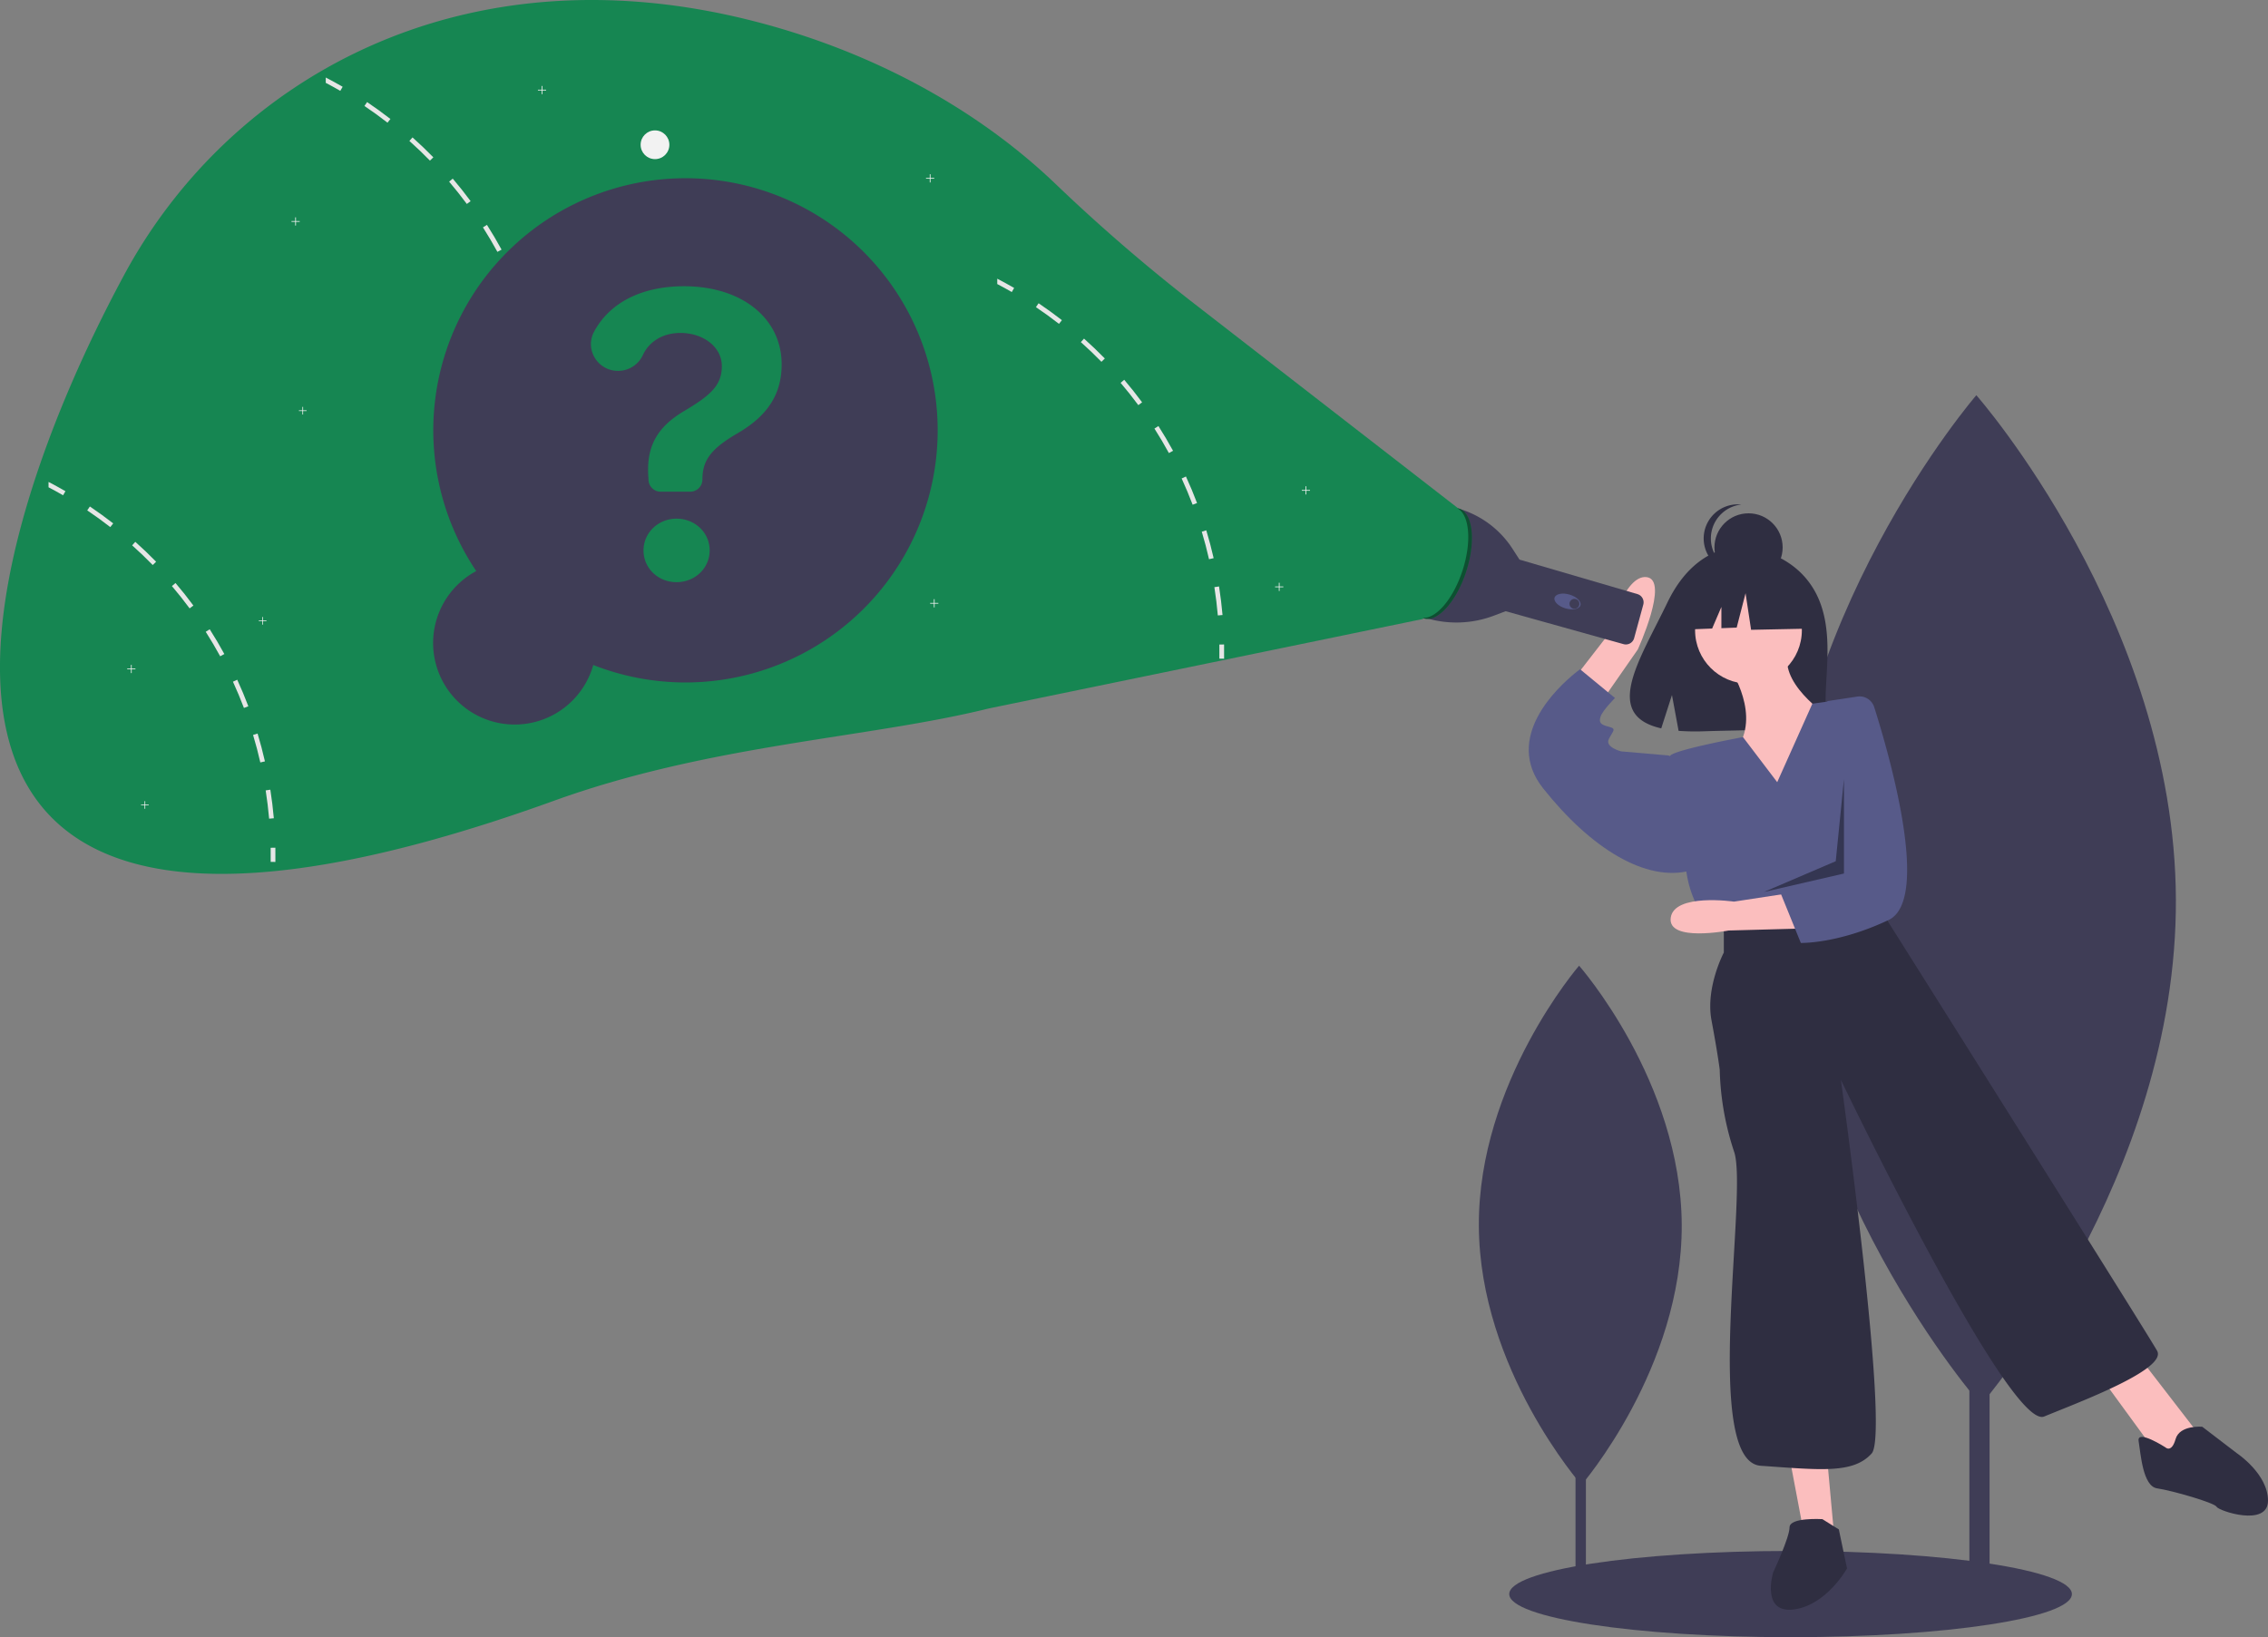<svg id="b7da5827-4560-4d63-9360-f6e9beb837fe" data-name="Layer 1" xmlns="http://www.w3.org/2000/svg" width="1104.469" height="797.515" viewBox="0 0 1104.469 797.515"><rect x="0" y="0" width="1104.469" height="797.515" fill="#808080" stroke="none"/><title>searching</title><rect x="959.049" y="388.464" width="9.832" height="388.345" fill="#3f3d56"/><path d="M1107.38,489.196c.626,135.795-94.913,246.321-94.913,246.321s-96.553-109.641-97.179-245.435,94.913-246.321,94.913-246.321S1106.754,353.401,1107.38,489.196Z" transform="translate(-47.766 -51.242)" fill="#3f3d56"/><rect x="767.244" y="571.186" width="5.057" height="199.735" fill="#3f3d56"/><path d="M866.733,647.882c.322,69.842-48.816,126.689-48.816,126.689s-49.66-56.391-49.982-126.233,48.816-126.689,48.816-126.689S866.411,578.04,866.733,647.882Z" transform="translate(-47.766 -51.242)" fill="#3f3d56"/><ellipse cx="871.969" cy="776.515" rx="137" ry="21" fill="#3f3d56"/><path d="M931.034,338.324c-11.607-19.612-34.57-20.526-34.57-20.526s-22.376-2.861-36.731,27.008c-13.379,27.841-31.845,54.722-2.973,61.239l5.215-16.232,3.23,17.44a112.967,112.967,0,0,0,12.353.211c30.92-.998,60.366.292,59.418-10.803C935.715,381.911,942.202,357.194,931.034,338.324Z" transform="translate(-47.766 -51.242)" fill="#2f2e41"/><path d="M889.234,375.258s15,21,6,38,21,35,21,35l22-48s-26-17-19-33Z" transform="translate(-47.766 -51.242)" fill="#fbbebe"/><circle cx="851.469" cy="307.015" r="26" fill="#fbbebe"/><path d="M809.255,388.313l21.728-28.034s7.651-29.385,18.731-27.895-4.377,35.24-4.377,35.24l-21.589,31.031Z" transform="translate(-47.766 -51.242)" fill="#fbbebe"/><polygon points="871.469 710.015 878.469 747.015 893.469 751.015 889.469 707.015 871.469 710.015" fill="#fbbebe"/><polygon points="1022.469 670.015 1049.469 707.015 1060.469 712.015 1069.469 697.015 1042.469 662.015 1022.469 670.015" fill="#fbbebe"/><path d="M913.234,432.258l-16.681-21.959s-32.319,5.959-35.319,8.959,8,58,8,58,2,15,11,23l9,6,74-15,2.782-32.926a86.41,86.41,0,0,0-22.782-66.074l0,0-12.876,1.76Z" transform="translate(-47.766 -51.242)" fill="#575a89"/><path d="M865.234,421.258l-5-2-23-2s-8-2-6-6,4-5,0-6-5-2-4-5,7-9,7-9l-17-14s-.92.651-2.407,1.855c-8.44,6.834-35.147,31.489-15.593,56.145,23,29,50,46,72,40Z" transform="translate(-47.766 -51.242)" fill="#575a89"/><path d="M887.234,501.258v14s-9,17-6,33,4,24,4,24a136.533,136.533,0,0,0,7,40c7,20-16,151,13,153s45,4,54-6-15-182-15-182,82,171,99,164,60-23,55-32-131-209-131-209l-4-9Z" transform="translate(-47.766 -51.242)" fill="#2f2e41"/><path d="M935.234,791.258s-16-1-16,4-8,22-8,22-6,20,10,18,26-20,26-20l-4-19Z" transform="translate(-47.766 -51.242)" fill="#2f2e41"/><path d="M1102.234,756.258s-14-9-13-3,2,22,9,23,28,7,29,9,25,10,25-3-15-23-15-23l-17-13s-11-1-13,6S1102.234,756.258,1102.234,756.258Z" transform="translate(-47.766 -51.242)" fill="#2f2e41"/><circle cx="851.508" cy="266.654" r="16.604" fill="#2f2e41"/><path d="M880.922,313.528a16.604,16.604,0,0,1,14.856-16.51,16.772,16.772,0,0,0-1.748-.093,16.604,16.604,0,1,0,0,33.208,16.772,16.772,0,0,0,1.748-.093A16.604,16.604,0,0,1,880.922,313.528Z" transform="translate(-47.766 -51.242)" fill="#2f2e41"/><polygon points="878.136 285.191 855.45 273.307 824.12 278.169 817.638 306.797 833.774 306.176 838.282 295.659 838.282 306.003 845.727 305.717 850.048 288.972 852.749 306.797 879.217 306.257 878.136 285.191" fill="#2f2e41"/><path d="M924.544,503.574l-34.987.946s-29.854,5.809-28.179-6.241,30.799-7.835,30.799-7.835l31.88-4.863Z" transform="translate(-47.766 -51.242)" fill="#fbbebe"/><path d="M952.226,390.562a7.467,7.467,0,0,1,8.236,5.128c6.849,21.584,27.951,93.813,6.985,103.723-24.694,11.672-42.714,11.158-42.714,11.158l-9.645-23.748,8.781-8.24,9.374-60.275,4.492-25.55Z" transform="translate(-47.766 -51.242)" fill="#575a89"/><polygon points="897.969 379.515 893.969 419.515 858.969 434.515 897.969 425.515 897.969 379.515" opacity="0.4"/><path d="M756.98,298.705h0a46.84,46.84,0,0,1,27.352,19.87l3.271,5.066.165.21L845.153,340.641a4.183,4.183,0,0,1,2.861,5.115l-4.455,16.335a4.183,4.183,0,0,1-5.161,2.928l-57.4-16.044-.001.002-5.765,2.179a51.515,51.515,0,0,1-33.122,1.126h0Z" transform="translate(-47.766 -51.242)" fill="#3f3d56"/><ellipse cx="811.107" cy="344.233" rx="3.504" ry="6.57" transform="translate(205.175 974.784) rotate(-73.69)" fill="#575a89"/><circle cx="766.716" cy="294.14" r="2.409" fill="#3f3d56"/><ellipse cx="749.694" cy="325.728" rx="28.09" ry="12.703" transform="translate(160.84 887.154) rotate(-72.034)" fill="#168652"/><path d="M759.994,329.124c4.611-14.22,3.357-27.472-2.711-30.355a5.891,5.891,0,0,1,1.076.238c6.673,2.164,8.204,15.881,3.419,30.639s-14.074,24.967-20.748,22.803a5.863,5.863,0,0,1-.708-.284C746.886,353,755.461,343.104,759.994,329.124Z" transform="translate(-47.766 -51.242)" opacity="0.4"/><path d="M757.734,298.758,627.497,197.732a861.922,861.922,0,0,1-66.215-57.386C524.156,104.959,473.758,76.666,415.08,61.602,272.519,25.005,159.582,89.897,108.214,185.181c-78.495,145.604-138.65,381.879,209.394,256.11,76.117-27.506,153.165-30.429,211.586-44.918l211.54-43.616Z" transform="translate(-47.766 -51.242)" fill="#168652"/><circle cx="318.969" cy="70.515" r="7" fill="#f2f2f2"/><polygon points="454.949 86.695 453.127 86.695 453.127 84.873 452.771 84.873 452.771 86.695 450.949 86.695 450.949 87.051 452.771 87.051 452.771 88.873 453.127 88.873 453.127 87.051 454.949 87.051 454.949 86.695" fill="#f2f2f2"/><polygon points="637.949 238.695 636.127 238.695 636.127 236.873 635.771 236.873 635.771 238.695 633.949 238.695 633.949 239.051 635.771 239.051 635.771 240.873 636.127 240.873 636.127 239.051 637.949 239.051 637.949 238.695" fill="#f2f2f2"/><polygon points="624.949 285.695 623.127 285.695 623.127 283.873 622.771 283.873 622.771 285.695 620.949 285.695 620.949 286.051 622.771 286.051 622.771 287.873 623.127 287.873 623.127 286.051 624.949 286.051 624.949 285.695" fill="#f2f2f2"/><polygon points="65.949 325.695 64.127 325.695 64.127 323.873 63.771 323.873 63.771 325.695 61.949 325.695 61.949 326.051 63.771 326.051 63.771 327.873 64.127 327.873 64.127 326.051 65.949 326.051 65.949 325.695" fill="#f2f2f2"/><polygon points="145.949 107.695 144.127 107.695 144.127 105.873 143.771 105.873 143.771 107.695 141.949 107.695 141.949 108.051 143.771 108.051 143.771 109.873 144.127 109.873 144.127 108.051 145.949 108.051 145.949 107.695" fill="#f2f2f2"/><polygon points="456.949 293.695 455.127 293.695 455.127 291.873 454.771 291.873 454.771 293.695 452.949 293.695 452.949 294.051 454.771 294.051 454.771 295.873 455.127 295.873 455.127 294.051 456.949 294.051 456.949 293.695" fill="#f2f2f2"/><polygon points="265.949 43.695 264.127 43.695 264.127 41.873 263.771 41.873 263.771 43.695 261.949 43.695 261.949 44.051 263.771 44.051 263.771 45.873 264.127 45.873 264.127 44.051 265.949 44.051 265.949 43.695" fill="#f2f2f2"/><path d="M314.415,238.915l-2.27.35c.71,4.54,1.27,9.18,1.68,13.77l2.29-.2C315.705,248.185,315.135,243.505,314.415,238.915Z" transform="translate(-47.766 -51.242)" fill="#e6e6e6"/><path d="M308.205,211.575l-2.2.67c1.33,4.4,2.52,8.91,3.53,13.4l2.25-.51C310.755,220.595,309.545,216.035,308.205,211.575Z" transform="translate(-47.766 -51.242)" fill="#e6e6e6"/><path d="M298.295,185.355l-2.09.96c1.92,4.19,3.72,8.49,5.35,12.79l2.15-.81C302.055,193.945,300.245,189.585,298.295,185.355Z" transform="translate(-47.766 -51.242)" fill="#e6e6e6"/><path d="M284.895,160.775l-1.94,1.23c2.47,3.88,4.84,7.9,7.04,11.93l2.02-1.1C289.795,168.755,287.395,164.695,284.895,160.775Z" transform="translate(-47.766 -51.242)" fill="#e6e6e6"/><path d="M268.235,138.245l-1.75,1.49c2.98,3.5,5.88,7.16,8.62,10.86l1.84-1.37C274.185,145.485,271.255,141.785,268.235,138.245Z" transform="translate(-47.766 -51.242)" fill="#e6e6e6"/><path d="M248.655,118.185l-1.53,1.71c3.44,3.07,6.81,6.3,10.02,9.59l1.65-1.61C255.545,124.545,252.135,121.285,248.655,118.185Z" transform="translate(-47.766 -51.242)" fill="#e6e6e6"/><path d="M226.535,100.965l-1.29,1.9c3.82,2.57,7.6,5.31,11.23,8.14l1.42-1.81C234.215,106.335,230.395,103.565,226.535,100.965Z" transform="translate(-47.766 -51.242)" fill="#e6e6e6"/><path d="M206.405,89.005v2.6c2.39,1.25,4.76,2.56,7.08,3.9l1.15-1.99Q210.585,91.175,206.405,89.005Z" transform="translate(-47.766 -51.242)" fill="#e6e6e6"/><path d="M314.57,267.221l2.299-.042c.042,2.321.045,4.655.009,6.936l-2.298-.036C314.614,271.824,314.611,269.516,314.57,267.221Z" transform="translate(-47.766 -51.242)" fill="#e6e6e6"/><path d="M179.415,435.915l-2.27.35c.71,4.54,1.27,9.18,1.68,13.77l2.29-.2C180.705,445.185,180.135,440.505,179.415,435.915Z" transform="translate(-47.766 -51.242)" fill="#e6e6e6"/><path d="M173.205,408.575l-2.2.67c1.33,4.4,2.52,8.91,3.53,13.4l2.25-.51C175.755,417.595,174.545,413.035,173.205,408.575Z" transform="translate(-47.766 -51.242)" fill="#e6e6e6"/><path d="M163.295,382.355l-2.09.96c1.92,4.19,3.72,8.49,5.35,12.79l2.15-.81C167.055,390.945,165.245,386.585,163.295,382.355Z" transform="translate(-47.766 -51.242)" fill="#e6e6e6"/><path d="M149.895,357.775l-1.94,1.23c2.47,3.88,4.84,7.9,7.04,11.93l2.02-1.1C154.795,365.755,152.395,361.695,149.895,357.775Z" transform="translate(-47.766 -51.242)" fill="#e6e6e6"/><path d="M133.235,335.245l-1.75,1.49c2.98,3.5,5.88,7.16,8.62,10.86l1.84-1.37C139.185,342.485,136.255,338.785,133.235,335.245Z" transform="translate(-47.766 -51.242)" fill="#e6e6e6"/><path d="M113.655,315.185l-1.53,1.71c3.44,3.07,6.81,6.3,10.02,9.59l1.65-1.61C120.545,321.545,117.135,318.285,113.655,315.185Z" transform="translate(-47.766 -51.242)" fill="#e6e6e6"/><path d="M91.535,297.965l-1.29,1.9c3.82,2.57,7.6,5.31,11.23,8.14l1.42-1.81C99.215,303.335,95.395,300.565,91.535,297.965Z" transform="translate(-47.766 -51.242)" fill="#e6e6e6"/><path d="M71.405,286.005v2.6c2.39,1.25,4.76,2.56,7.08,3.9l1.15-1.99Q75.585,288.175,71.405,286.005Z" transform="translate(-47.766 -51.242)" fill="#e6e6e6"/><path d="M179.57,464.221l2.299-.042c.042,2.321.045,4.655.009,6.936l-2.298-.036C179.614,468.824,179.611,466.516,179.57,464.221Z" transform="translate(-47.766 -51.242)" fill="#e6e6e6"/><path d="M641.415,336.915l-2.27.35c.71,4.54,1.27,9.18,1.68,13.77l2.29-.2C642.705,346.185,642.135,341.505,641.415,336.915Z" transform="translate(-47.766 -51.242)" fill="#e6e6e6"/><path d="M635.205,309.575l-2.2.67c1.33,4.4,2.52,8.91,3.53,13.4l2.25-.51C637.755,318.595,636.545,314.035,635.205,309.575Z" transform="translate(-47.766 -51.242)" fill="#e6e6e6"/><path d="M625.295,283.355l-2.09.96c1.92,4.19,3.72,8.49,5.35,12.79l2.15-.81C629.055,291.945,627.245,287.585,625.295,283.355Z" transform="translate(-47.766 -51.242)" fill="#e6e6e6"/><path d="M611.895,258.775l-1.94,1.23c2.47,3.88,4.84,7.9,7.04,11.93l2.02-1.1C616.795,266.755,614.395,262.695,611.895,258.775Z" transform="translate(-47.766 -51.242)" fill="#e6e6e6"/><path d="M595.235,236.245l-1.75,1.49c2.98,3.5,5.88,7.16,8.62,10.86l1.84-1.37C601.185,243.485,598.255,239.785,595.235,236.245Z" transform="translate(-47.766 -51.242)" fill="#e6e6e6"/><path d="M575.655,216.185l-1.53,1.71c3.44,3.07,6.81,6.3,10.02,9.59l1.65-1.61C582.545,222.545,579.135,219.285,575.655,216.185Z" transform="translate(-47.766 -51.242)" fill="#e6e6e6"/><path d="M553.535,198.965l-1.29,1.9c3.82,2.57,7.6,5.31,11.23,8.14l1.42-1.81C561.215,204.335,557.395,201.565,553.535,198.965Z" transform="translate(-47.766 -51.242)" fill="#e6e6e6"/><path d="M533.405,187.005v2.6c2.39,1.25,4.76,2.56,7.08,3.9l1.15-1.99Q537.585,189.175,533.405,187.005Z" transform="translate(-47.766 -51.242)" fill="#e6e6e6"/><path d="M641.57,365.221l2.299-.042c.042,2.321.045,4.655.009,6.936l-2.298-.036C641.614,369.824,641.611,367.516,641.57,365.221Z" transform="translate(-47.766 -51.242)" fill="#e6e6e6"/><polygon points="149.295 199.895 147.6 199.895 147.6 198.199 147.269 198.199 147.269 199.895 145.573 199.895 145.573 200.225 147.269 200.225 147.269 201.921 147.6 201.921 147.6 200.225 149.295 200.225 149.295 199.895" fill="#f2f2f2"/><polygon points="129.754 302.252 128.059 302.252 128.059 300.556 127.728 300.556 127.728 302.252 126.032 302.252 126.032 302.583 127.728 302.583 127.728 304.278 128.059 304.278 128.059 302.583 129.754 302.583 129.754 302.252" fill="#f2f2f2"/><polygon points="72.417 391.959 70.721 391.959 70.721 390.264 70.39 390.264 70.39 391.959 68.695 391.959 68.695 392.29 70.39 392.29 70.39 393.986 70.721 393.986 70.721 392.29 72.417 392.29 72.417 391.959" fill="#f2f2f2"/><path d="M279.684,329.425a122.811,122.811,0,1,1,56.982,45.751,39.726,39.726,0,1,1-56.982-45.751Z" transform="translate(-47.766 -51.242)" fill="#3f3d56"/><path d="M380.894,190.679c28.154,0,47.524,15.616,47.524,38.064,0,14.865-7.207,25.151-21.097,33.334-13.063,7.583-17.493,13.139-17.493,22.748h0a5.931,5.931,0,0,1-5.931,5.931H369.504a5.931,5.931,0,0,1-5.928-5.724l-.026-.732c-1.276-15.466,4.129-25.076,17.718-33.034,12.688-7.583,18.019-12.388,18.019-21.697s-9.009-16.142-20.196-16.142c-8.503,0-15.231,4.139-18.318,10.896a13.252,13.252,0,0,1-12.112,7.573h0c-9.752,0-16.194-10.371-11.634-18.99C344.243,199.271,359.465,190.679,380.894,190.679ZM361.148,319.362c0-8.634,7.207-15.466,16.067-15.466,8.934,0,16.142,6.757,16.142,15.466s-7.207,15.466-16.142,15.466-16.067-6.757-16.067-15.466Z" transform="translate(-47.766 -51.242)" fill="#168652"/></svg>